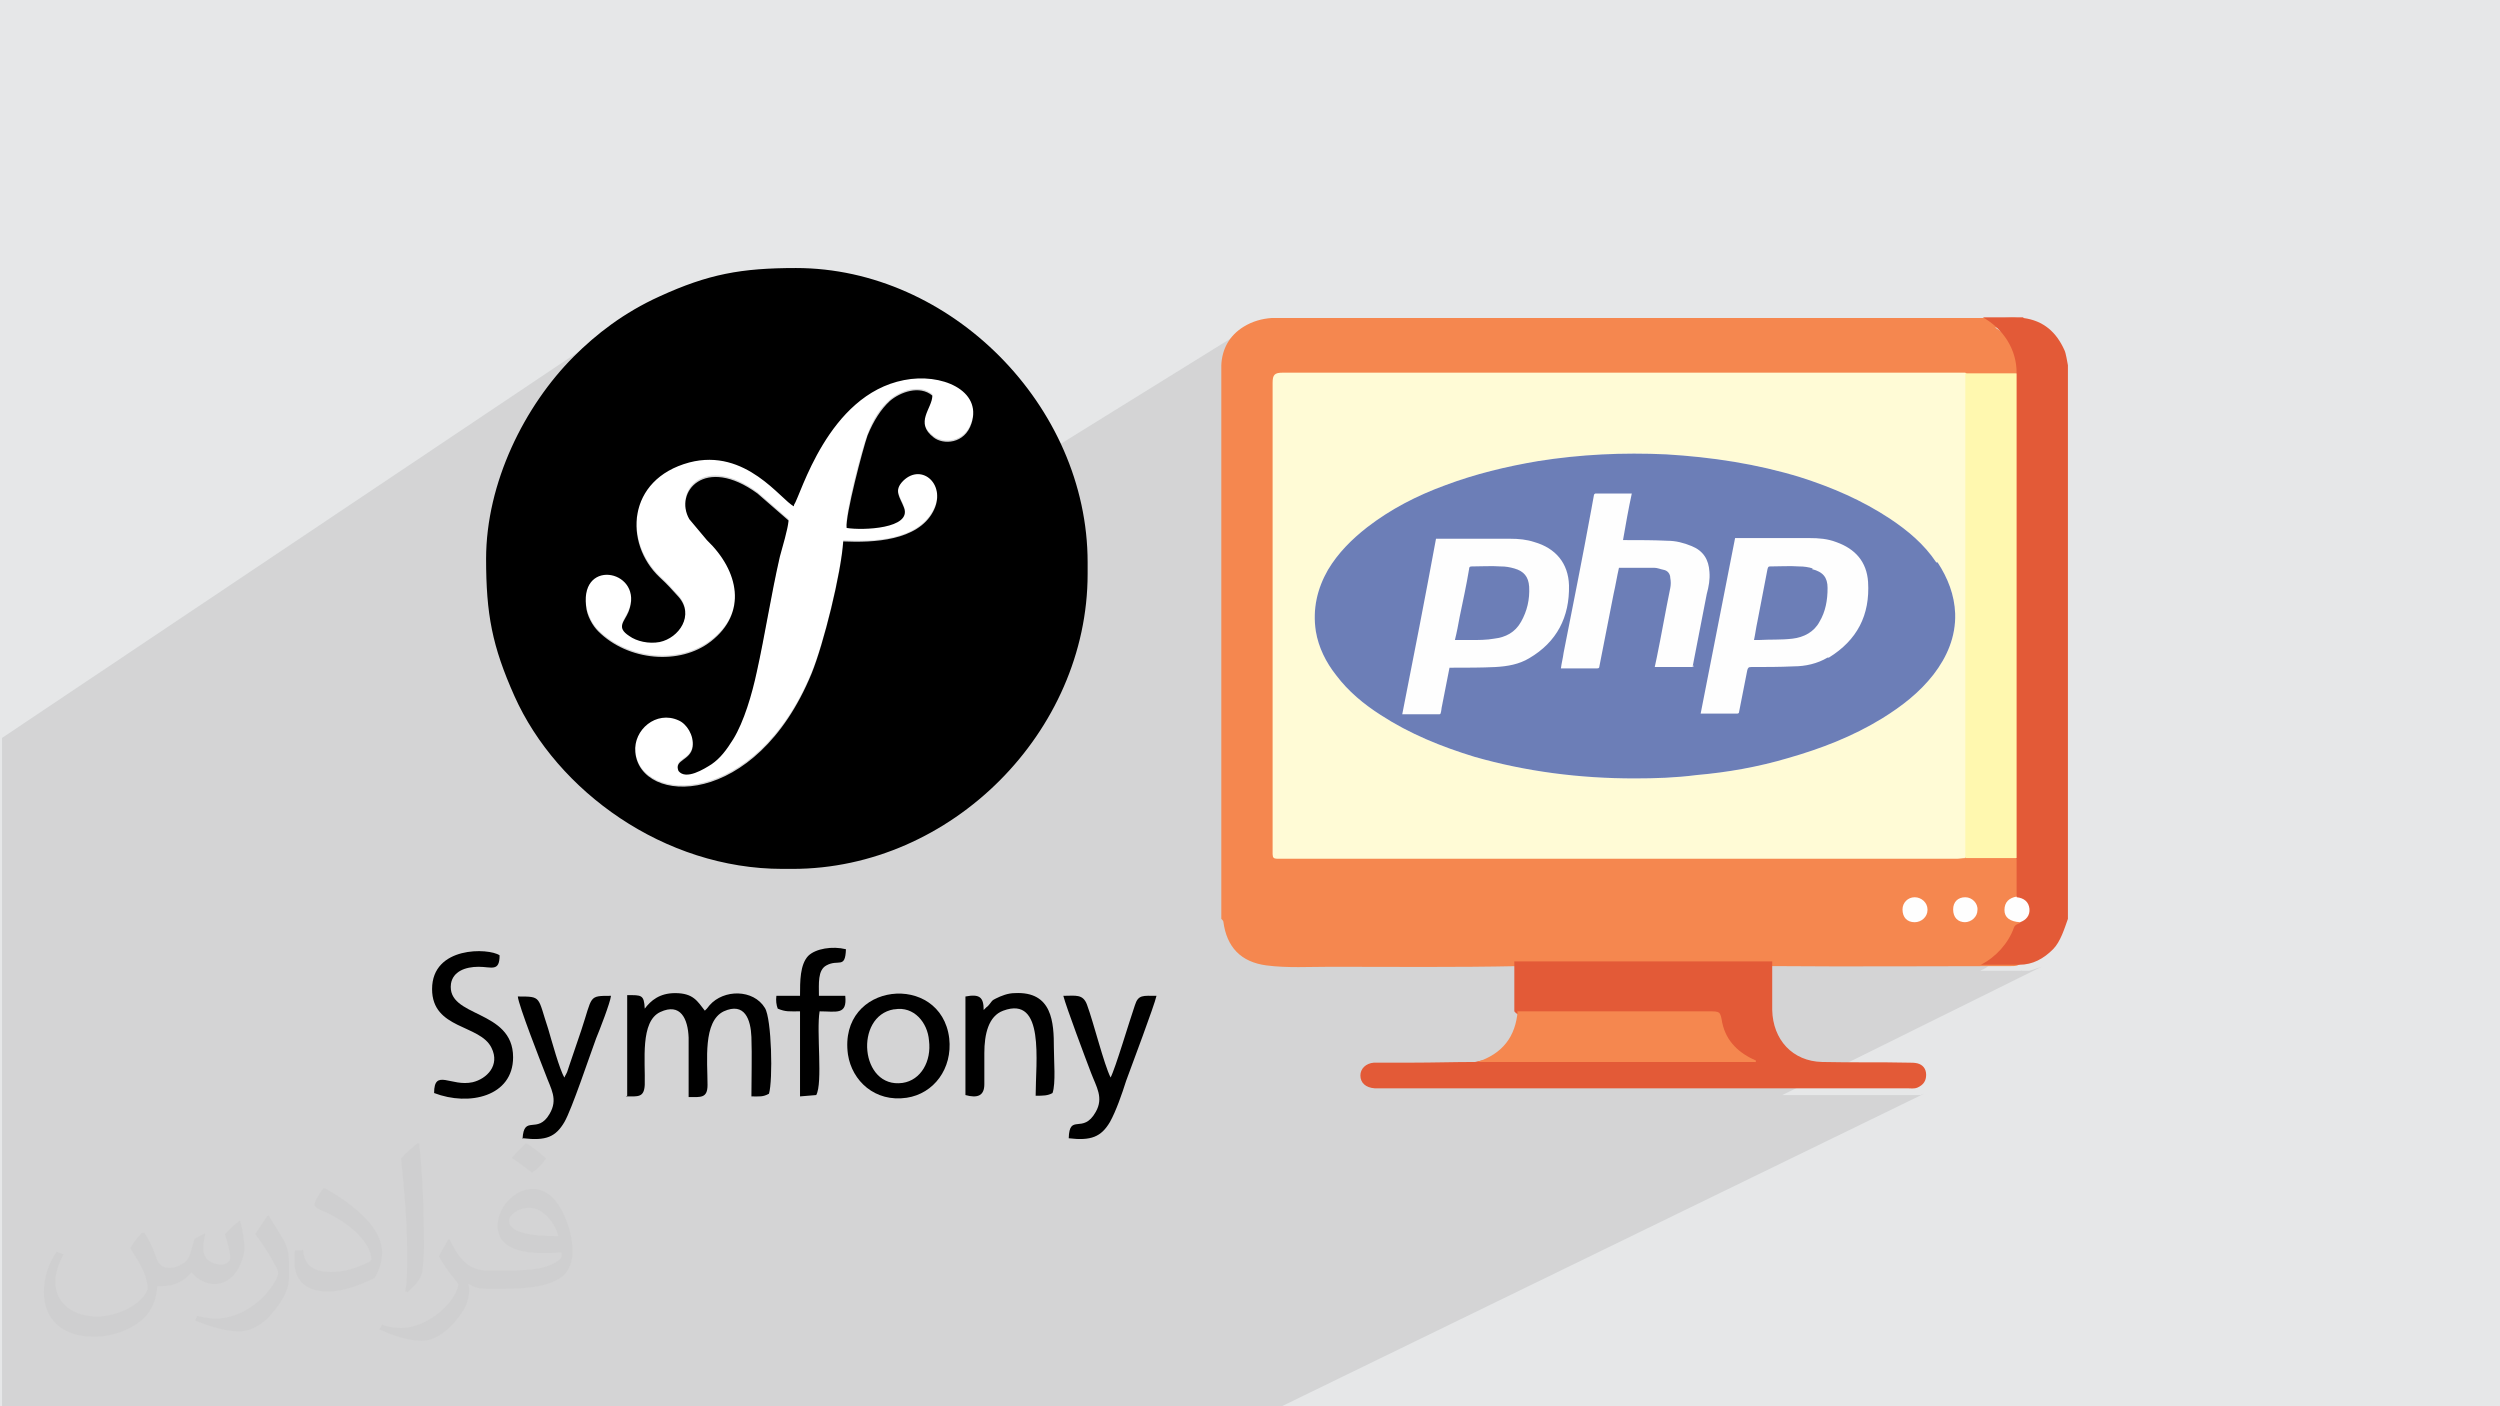 <?xml version="1.0" encoding="UTF-8"?>
<!DOCTYPE svg PUBLIC "-//W3C//DTD SVG 1.1//EN" "http://www.w3.org/Graphics/SVG/1.1/DTD/svg11.dtd">
<!-- Creator: CorelDRAW 2017 -->
<svg xmlns="http://www.w3.org/2000/svg" xml:space="preserve" width="3.703in" height="2.083in" version="1.1" style="shape-rendering:geometricPrecision; text-rendering:geometricPrecision; image-rendering:optimizeQuality; fill-rule:evenodd; clip-rule:evenodd"
viewBox="0 0 3703 2083"
 xmlns:xlink="http://www.w3.org/1999/xlink"
 enable-background="new 0 0 512 512">
 <defs>
  <style type="text/css">
   <![CDATA[
    .fil4 {fill:black}
    .fil0 {fill:#E6E7E8}
    .fil3 {fill:white}
    .fil9 {fill:#FEFEFE;fill-rule:nonzero}
    .fil7 {fill:#FFFBD6;fill-rule:nonzero}
    .fil8 {fill:#FFF8AF;fill-rule:nonzero}
    .fil5 {fill:#F5874F;fill-rule:nonzero}
    .fil6 {fill:#E35A37;fill-rule:nonzero}
    .fil11 {fill:#6C7EB7;fill-rule:nonzero}
    .fil10 {fill:#FEFEFE;fill-rule:nonzero}
    .fil2 {fill:#373435;fill-opacity:0.031}
    .fil1 {fill:#373435;fill-opacity:0.102}
   ]]>
  </style>
 </defs>
 <g id="Layer_x0020_1">
  <polygon class="fil0" points="-3,0 3706,0 3706,2083 -3,2083 "/>
  <path class="fil1" d="M2995 483l-26 15 2 2 3 5 3 5 3 6 2 6 2 6 2 6 1 6 1 6 0 7 0 0 0 0 0 4 0 4 0 4 0 4 0 4 0 4 0 4 0 4 0 4 0 4 0 4 0 4 0 4 0 4 0 4 0 4 0 20 0 20 0 20 0 20 0 20 0 20 0 20 0 20 0 20 0 20 0 20 0 20 0 20 0 20 0 20 0 20 0 20 0 20 0 20 0 20 0 20 0 20 0 20 0 20 0 20 0 20 0 20 0 20 0 20 0 20 0 20 0 20 0 2 0 2 0 2 0 2 0 2 0 2 0 2 0 2 0 4 0 4 0 4 0 4 0 4 0 4 0 4 0 4 0 4 0 4 0 4 0 4 0 4 0 4 0 4 0 4 4 1 3 1 3 2 3 2 2 2 2 3 1 3 1 4 0 4 -1 3 -1 3 -2 3 -2 2 -3 2 -3 2 -8 4 0 0 -1 1 -1 1 -1 1 -1 2 -2 4 -2 4 -2 4 -2 4 -3 4 -3 4 -3 4 -3 4 -3 4 -3 3 -4 3 -3 2 2 -1 4 -2 -6 3 -1 1 -4 3 -4 3 -4 2 -4 2 4 0 4 0 4 0 4 0 4 0 4 0 4 0 4 0 4 0 4 0 4 0 4 0 4 0 4 0 4 0 0 0 2 -1 -1 1 3 0 4 0 4 0 4 -1 3 -1 3 -1 3 -1 3 -1 3 -1 -384 190 23 0 24 0 24 0 24 0 24 0 24 0 24 0 24 0 2 0 2 0 2 0 2 0 2 0 2 0 2 0 2 -1 3 -1 -972 473 0 0 -11 0 -179 0 -13 0 -3 0 -7 0 -42 0 -4 0 0 0 -35 0 -3 0 -14 0 -4 0 0 0 0 0 0 0 -3 0 -20 0 -45 0 -3 0 -3 0 -13 0 -42 0 -4 0 -3 0 -1 0 -5 0 -14 0 -15 0 0 0 0 0 -9 0 -6 0 -11 0 -6 0 -3 0 -4 0 -8 0 -5 0 -17 0 -40 0 -29 0 -48 0 -3 0 -49 0 -13 0 -7 0 -11 0 -43 0 -19 0 -31 0 -24 0 -10 0 -123 0 -1 0 -2 0 -29 0 -11 0 -7 0 -10 0 -4 0 -55 0 -15 0 -25 0 -12 0 -1 0 -16 0 -8 0 -3 0 -9 0 -5 0 0 0 0 0 -53 0 -15 0 -4 0 -1 0 -4 0 -5 0 -1 0 -3 0 0 0 -5 0 -34 0 -5 0 -6 0 -3 0 -9 0 0 0 -4 0 0 0 -8 0 -4 0 -8 0 -13 0 -3 0 -44 0 -1 0 -7 0 -13 0 -8 0 0 0 -3 0 -3 0 0 0 -2 0 -2 0 -7 0 -2 0 -1 0 -12 0 -4 0 -1 0 -18 0 -1 0 -17 0 -10 0 -4 0 -11 0 -2 0 -1 0 -2 0 -2 0 -8 0 0 0 0 0 -4 0 -3 0 -2 0 -1 0 -3 0 -26 0 -3 0 -6 0 -12 0 -2 0 0 0 -16 0 0 0 -1 0 0 0 -8 0 -1 0 -1 0 -16 0 -7 0 -1 0 -18 0 -2 0 -3 0 -5 0 -3 0 -3 0 -16 0 -2 0 -1 0 -3 0 -8 0 -13 0 -8 0 -4 0 -1 0 -14 0 -4 0 -5 0 -1 0 -5 0 -3 0 -12 0 -3 0 -2 0 -9 0 -1 0 -1 0 -4 0 -3 0 -2 0 0 0 -1 0 -3 0 0 0 -6 0 -1 0 0 -6 0 -2 0 -3 0 -7 0 0 0 -2 0 -2 0 -3 0 -11 0 -5 0 -1 0 -8 0 0 0 -2 0 -5 0 -11 0 -1 0 -5 0 -14 0 -2 0 -11 0 -2 0 -5 0 -3 0 -5 0 -3 0 -36 0 -58 0 -14 0 -8 0 -2 0 -26 0 -24 0 -28 0 -18 0 -21 0 -1 0 -1 0 -11 0 -6 0 -4 0 -26 0 -21 0 -7 0 -31 0 0 0 -9 0 -12 0 -1 0 -3 0 -20 0 -14 0 -3 0 -3 0 -10 0 -8 0 -10 0 -5 0 -14 0 -19 0 -1 0 -28 0 -2 0 -27 0 -1 0 -13 0 -2 0 0 0 -11 0 -31 0 -34 0 -7 0 -40 0 -200 0 -10 921 -617 -4 3 -4 3 -4 3 -4 3 -4 3 -4 3 -4 3 -4 3 -4 3 -4 3 -4 3 -3 3 -3 3 -3 3 -3 3 -3 3 -3 3 -3 3 -3 3 -7 7 -7 7 -7 7 -7 8 -6 8 -6 8 -6 8 -6 8 -6 9 -6 9 -5 9 -5 9 -5 9 -5 9 -5 10 -4 10 -4 10 -4 10 -4 10 -4 10 -3 10 -3 10 -3 10 -3 10 -2 10 -2 10 -2 11 -1 11 -1 11 -1 11 0 11 0 11 0 8 0 7 0 7 0 7 0 7 0 5 262 -169 6 -4 7 -4 7 -3 8 -3 8 -3 8 -2 8 -1 7 -1 7 0 7 0 7 1 7 1 6 1 6 2 6 2 6 2 6 3 6 3 4 2 180 -115 9 -5 9 -4 10 -4 10 -3 10 -2 10 -2 10 -1 10 0 10 1 10 2 9 2 9 3 8 4 7 5 6 5 5 6 4 7 3 7 1 8 0 8 -2 9 -2 6 -3 5 -3 4 -3 4 -4 3 -166 104 -1 3 -1 4 0 3 88 -55 5 -3 5 -2 5 -1 5 1 5 2 5 2 4 3 3 4 3 5 2 5 1 6 0 6 -1 7 -2 7 -3 7 -2 4 -3 4 -3 3 -3 3 -3 3 -3 3 -1 1 0 0 476 -295 -4 3 -4 3 -3 3 -3 3 -3 3 -3 3 -2 3 -2 3 -2 4 -2 4 -1 4 -1 4 -1 4 -1 4 -1 4 0 5 0 26 0 26 0 12 81 -49 3 -1 3 -1 4 0 31 0 31 0 31 0 31 0 31 0 31 0 31 0 31 0 31 0 31 0 31 0 31 0 31 0 31 0 31 0 31 0 31 0 31 0 31 0 31 0 31 0 31 0 31 0 31 0 31 0 31 0 31 0 31 0 18 0 144 -82 6 3 5 4 5 4 3 3 2 0 4 0 4 0 4 0 4 0 4 0 4 0 4 0 2 0 2 0 2 0 2 -1zm-8 789l0 0 -134 68"/>
  <path class="fil2" d="M214 1826c7,11 12,21 16,33 3,7 5,19 21,19 5,0 11,-1 17,-5 7,-3 12,-9 14,-17l6 -21 15 -8 1 1c-2,8 -3,16 -3,21 0,18 15,24 27,24 7,0 13,-4 13,-10 0,-8 -4,-23 -8,-35 7,-7 14,-14 22,-20l1 1c4,15 6,30 6,40 0,10 -4,20 -8,28 -7,14 -20,25 -36,25 -12,0 -25,-6 -34,-17l-1 0c-9,11 -22,20 -43,20l-7 0c-1,14 -4,24 -9,33 -13,25 -50,42 -85,42 -49,0 -74,-28 -74,-66 0,-23 8,-45 19,-60l10 4c-7,14 -12,27 -12,40 0,35 29,52 62,52 31,0 69,-19 75,-42 -3,-25 -12,-36 -26,-59 4,-8 10,-15 17,-23l1 0 0 0 0 0 0 0zm565 -133c10,6 20,14 30,23 -6,8 -12,15 -21,21 -10,-8 -20,-15 -30,-22 7,-8 14,-15 21,-22l0 0 0 0 0 0zm5 96c-17,0 -30,11 -30,19 0,18 33,23 73,23 -5,-20 -23,-42 -43,-42l0 0zm-37 93c22,0 41,-1 55,-4 16,-4 30,-12 30,-18 0,-2 0,-3 -1,-5 -9,1 -19,1 -29,1 -29,0 -52,-7 -61,-23 -2,-5 -4,-10 -4,-16 0,-16 7,-31 19,-42 10,-9 21,-14 33,-14 21,0 37,16 48,42 6,14 11,31 11,51 0,14 -4,25 -12,34 -16,15 -45,21 -90,21l-20 0 0 0 -5 0c-11,0 -19,-2 -26,-7l-1 0c0,3 1,5 1,8 0,10 -3,23 -10,33 -20,30 -42,43 -60,43 -19,0 -42,-7 -63,-17l4 -7c7,3 16,5 29,5 34,0 78,-33 84,-64 -1,-3 -4,-6 -7,-10 -10,-12 -16,-22 -22,-32 5,-10 10,-18 14,-25l2 0c14,29 28,46 57,46l5 0 0 0 21 0 0 0 0 0 0 0zm-147 31c3,-14 3,-29 3,-43l0 -21c0,-39 -5,-96 -9,-133 7,-8 17,-17 25,-23l2 1c5,47 7,101 7,151 0,13 -1,26 -2,35 -1,12 -8,21 -22,34l-3 -1 0 0 0 0 0 0zm-151 -62c1,18 10,33 41,33 20,0 36,-5 55,-14 3,-1 5,-3 5,-5 0,-12 -9,-27 -24,-41 -14,-13 -34,-25 -52,-32 -6,-3 -8,-5 -8,-8 0,-5 7,-16 13,-24l2 0c21,11 43,27 60,44 15,16 25,33 25,51 0,13 -4,26 -11,38 -23,11 -46,20 -70,20 -29,0 -49,-14 -49,-45 0,-3 0,-9 1,-16l10 0 0 0 0 0 0 0zm-52 -52l18 29c7,11 13,22 13,41l0 24c0,19 -12,39 -32,60 -15,14 -29,19 -42,19 -19,0 -40,-6 -65,-16l3 -7c8,2 17,4 28,4 36,0 72,-26 89,-58 2,-4 3,-7 3,-9 0,-4 -2,-8 -4,-11 -9,-17 -19,-33 -30,-47 6,-9 12,-18 18,-27l1 0 0 0z"/>
  <g id="_2847921511264">
  </g>
  <g id="_2847921510912">
  </g>
  <g id="_2847921511040">
  </g>
  <g id="_2847921511008">
  </g>
  <g id="_2847921512032">
  </g>
  <g id="_2847921509696">
  </g>
  <g id="_2847921509472">
  </g>
  <g id="_2847921509088">
  </g>
  <g id="_2847921509312">
  </g>
  <g id="_2847921509280">
  </g>
  <g id="_2847921506688">
  </g>
  <g id="_2847921508192">
  </g>
  <g id="_2847921506976">
  </g>
  <g id="_2847921508672">
  </g>
  <g id="_2847921506912">
  </g>
  <g id="_2727135254928">
   <g>
    <path class="fil3" d="M1176 748c-19,-9 -71,-88 -155,-65 -92,25 -97,119 -44,170 12,11 18,18 28,29 24,27 1,62 -28,67 -16,3 -34,-1 -45,-9 -19,-14 -7,-21 -1,-36 24,-60 -70,-81 -63,-9 2,16 10,30 18,38 44,44 121,51 167,15 55,-42 42,-104 -6,-150l-26 -31c-23,-41 23,-95 101,-38l46 40c-1,13 -10,39 -13,54 -13,57 -22,115 -34,170 -8,33 -19,74 -35,100 -10,16 -19,28 -32,37 -10,7 -38,24 -49,10 -7,-17 18,-14 21,-36 2,-17 -9,-34 -21,-39 -33,-15 -67,14 -64,47 6,79 178,85 261,-116 18,-43 44,-149 47,-196 45,3 110,0 133,-44 21,-39 -16,-73 -44,-46 -15,15 -5,24 1,40 11,31 -61,34 -85,30 -3,-18 23,-117 31,-137 8,-22 19,-39 33,-51 15,-13 44,-24 63,-8 0,19 -28,40 2,62 14,11 46,10 56,-21 16,-49 -46,-75 -100,-64 -113,22 -153,171 -163,185z"/>
    <path class="fil4" d="M1176 748c10,-14 50,-163 163,-185 55,-11 116,15 100,64 -10,31 -42,32 -56,21 -29,-22 -2,-43 -2,-62 -19,-16 -48,-5 -63,8 -13,12 -24,29 -33,51 -7,20 -33,119 -31,137 24,4 97,1 85,-30 -6,-16 -16,-25 -1,-40 28,-27 65,7 44,46 -23,43 -88,46 -133,44 -3,47 -29,152 -47,196 -83,201 -254,195 -261,116 -3,-33 31,-62 64,-47 12,5 23,22 21,39 -3,21 -28,19 -21,36 11,14 38,-3 49,-10 13,-9 22,-21 32,-37 16,-26 28,-67 35,-100 12,-54 21,-113 34,-170 4,-15 12,-41 13,-54l-46 -40c-78,-57 -124,-2 -101,38l26 31c48,46 60,108 6,150 -46,36 -123,29 -167,-15 -8,-8 -17,-23 -18,-38 -8,-72 87,-51 63,9 -6,15 -19,23 1,36 11,8 29,12 45,9 29,-6 52,-40 28,-67 -10,-11 -16,-18 -28,-29 -53,-50 -49,-145 44,-170 84,-22 136,56 155,65zm-456 79c0,83 9,130 42,204 63,141 222,256 397,256l15 0c235,0 437,-203 437,-437l0 -17c0,-232 -203,-436 -432,-436 -81,0 -130,9 -202,42 -53,24 -94,56 -127,89 -73,73 -130,187 -130,300z"/>
    <path class="fil4" d="M927 1624c18,0 27,2 28,-17 1,-36 -7,-94 23,-108 30,-14 41,10 42,38 0,29 0,59 0,88 18,0 28,2 28,-18 0,-36 -7,-94 24,-109 31,-14 40,12 41,38 1,29 0,59 0,88 12,0 17,1 26,-4 6,-20 4,-111 -6,-127 -17,-28 -61,-28 -82,-4l-4 5c0,0 -1,1 -1,1l-2 2c-11,-14 -17,-26 -44,-26 -23,0 -36,11 -45,23 -1,-21 -5,-20 -26,-20l0 149z"/>
    <path class="fil4" d="M1325 1495c29,-5 49,20 51,46 4,31 -12,59 -39,63 -63,9 -72,-99 -13,-109zm-69 67c6,39 40,71 87,64 40,-6 68,-43 63,-88 -12,-99 -165,-84 -150,24z"/>
    <path class="fil4" d="M775 1686c34,4 48,-2 61,-24 11,-19 37,-97 47,-124 5,-12 21,-53 22,-63 -34,0 -27,0 -44,51l-18 53c-1,3 -2,6 -3,9 -2,4 0,0 -2,4 -2,3 -1,3 -2,4 -7,-11 -19,-55 -24,-72 -16,-48 -9,-48 -45,-48 1,13 34,97 41,115 8,22 19,37 6,59 -18,31 -38,0 -40,37z"/>
    <path class="fil4" d="M1575 1475c4,16 33,93 41,114 8,21 19,37 7,58 -19,34 -39,1 -40,39 33,4 48,-2 61,-24 9,-16 18,-42 24,-61 8,-22 42,-112 45,-126 -20,0 -27,-2 -32,14 -8,23 -29,94 -36,107 -10,-20 -25,-81 -35,-108 -6,-16 -17,-13 -34,-13z"/>
    <path class="fil4" d="M709 1432c19,0 31,8 31,-17 -16,-11 -100,-14 -100,50 0,60 71,52 88,87 13,26 -7,46 -28,51 -32,7 -57,-21 -57,16 52,20 117,5 117,-53 0,-72 -99,-58 -92,-109 3,-18 21,-25 41,-25z"/>
    <path class="fil4" d="M1430 1622c18,5 28,1 28,-16 0,-15 0,-31 0,-46 0,-28 6,-55 28,-63 62,-23 48,76 48,126 11,0 18,0 25,-4 5,-14 2,-49 2,-67 0,-37 -2,-84 -58,-81 -10,0 -20,4 -28,8 -6,3 -5,3 -9,8 -2,2 -2,3 -5,5l-4 4c0,-19 -6,-24 -27,-20l0 147z"/>
    <path class="fil4" d="M1213 1475c0,-18 -2,-38 11,-45 18,-10 28,6 29,-24 -20,-5 -45,-1 -56,10 -12,13 -12,37 -12,59l-35 0c-1,7 0,14 2,19 12,5 17,4 33,4l0 126 24 -2c10,-18 0,-94 5,-124 25,0 41,6 38,-23l-39 0z"/>
   </g>
   <g>
    <path class="fil5" d="M1809 1361c0,-273 0,-547 0,-820 1,-24 12,-44 33,-57 13,-8 27,-12 42,-13 5,0 11,0 16,0 356,0 713,0 1069,0 9,0 20,-3 28,5 2,8 -4,8 -9,9 -12,1 -23,1 -33,0 20,12 33,30 38,55 1,6 1,13 -6,17 -22,5 -44,2 -66,2 -3,0 -6,0 -8,0 -10,1 -20,1 -31,1 -320,0 -639,0 -959,0 -31,0 -31,0 -31,30 0,216 0,433 0,649 0,29 0,29 30,29 320,0 640,0 960,0 10,0 20,0 31,1 20,-1 41,-1 61,-1 6,0 11,0 16,4 4,3 4,8 4,12 0,14 2,28 -1,42 -1,5 -4,7 -8,10 -12,9 -11,19 3,25 3,1 6,2 7,6 -9,22 -20,42 -41,51 9,-2 20,-1 31,0 5,0 12,0 8,9 -4,4 -9,4 -14,4 -118,0 -235,1 -353,0 -34,1 -68,1 -101,1 -83,0 -166,0 -249,0 -9,0 -17,0 -26,-1 -93,2 -186,1 -279,1 -32,0 -64,2 -95,-2 -38,-5 -59,-27 -64,-65 0,-1 -1,-1 -1,-2z"/>
    <path class="fil6" d="M2997 471c30,4 49,21 61,48 2,4 4,17 5,22 0,273 0,547 0,820 -5,14 -11,34 -22,45 -14,14 -30,23 -50,23 -19,0 -38,0 -57,0 22,-11 41,-32 49,-55 2,-5 6,-5 9,-7 10,-14 9,-27 -5,-38 0,-19 0,-38 0,-57 -4,-3 -5,-7 -5,-12 0,-5 0,-10 0,-15 0,-222 0,-444 0,-666 0,-9 -3,-19 5,-27 0,-35 -20,-65 -50,-82 20,0 40,0 60,0z"/>
    <path class="fil7" d="M2911 1271c-4,0 -9,1 -13,1 -332,0 -663,0 -995,0 -20,0 -18,2 -18,-18 0,-229 0,-458 0,-687 0,-12 3,-15 15,-15 333,0 667,0 1000,0 4,0 7,0 11,0 4,3 5,7 5,12 0,5 0,10 0,15 0,222 0,444 0,666 0,9 3,19 -6,26z"/>
    <path class="fil6" d="M2625 1424c0,24 0,48 0,72 1,44 30,76 74,77 42,1 85,0 127,1 5,0 10,0 14,1 8,2 13,8 13,17 0,9 -4,15 -13,19 -5,2 -10,1 -15,1 -261,0 -521,0 -782,0 -2,0 -5,0 -7,0 -13,-1 -21,-8 -21,-19 0,-10 8,-18 20,-19 19,0 38,0 56,0 31,0 63,-1 94,-1 20,-5 40,-6 61,-6 104,0 208,0 312,0 7,0 15,0 22,1 -19,-13 -33,-30 -38,-52 -2,-9 -7,-12 -16,-12 -5,0 -11,0 -16,0 -81,0 -162,0 -244,0 -8,0 -17,2 -23,-6 0,-25 0,-49 0,-74 126,0 252,0 378,0z"/>
    <path class="fil8" d="M2911 1271c0,-239 0,-479 0,-718 25,0 50,0 76,0 0,19 0,38 0,57 0,214 0,429 0,643 0,6 0,12 0,18 -25,0 -50,0 -76,0z"/>
    <path class="fil9" d="M2987 1329c11,1 18,7 19,17 1,10 -5,17 -14,20 -15,-1 -23,-7 -23,-18 0,-12 7,-18 18,-20z"/>
    <path class="fil9" d="M2911 1366c-11,0 -18,-7 -18,-19 0,-11 7,-18 18,-18 10,0 19,9 18,19 0,10 -9,18 -19,18z"/>
    <path class="fil9" d="M2855 1348c0,10 -9,18 -19,18 -11,0 -18,-7 -18,-19 0,-10 8,-18 18,-18 10,0 19,8 19,18z"/>
    <path class="fil5" d="M2247 1498c95,0 189,0 284,0 17,0 17,0 20,17 6,28 25,45 50,56 0,3 -2,2 -3,2 -137,0 -273,0 -410,0 37,-12 57,-37 60,-76z"/>
    <g>
     <path class="fil10" d="M2868 833c-18,-27 -42,-47 -69,-65 -41,-27 -85,-46 -132,-61 -65,-20 -132,-30 -199,-34 -64,-3 -127,0 -190,10 -47,8 -93,19 -138,36 -41,15 -80,35 -115,62 -23,18 -43,38 -58,63 -16,28 -23,58 -18,91 4,24 15,46 30,65 18,24 41,43 66,59 43,28 90,47 139,62 77,22 156,32 237,32 31,0 61,-1 92,-5 46,-4 91,-12 135,-25 49,-14 96,-32 140,-59 29,-18 55,-38 76,-65 20,-26 33,-56 32,-90 -1,-28 -11,-53 -26,-76l0 0 0 0z"/>
     <path class="fil11" d="M2868 833c-18,-27 -42,-47 -69,-65 -41,-27 -85,-46 -132,-61 -65,-20 -132,-30 -199,-34 -64,-3 -127,0 -190,10 -47,8 -93,19 -138,36 -41,15 -80,35 -115,62 -23,18 -43,38 -58,63 -16,28 -23,58 -18,91 4,24 15,46 30,65 18,24 41,43 66,59 43,28 90,47 139,62 77,22 156,32 237,32 31,0 61,-1 92,-5 46,-4 91,-12 135,-25 49,-14 96,-32 140,-59 29,-18 55,-38 76,-65 20,-26 33,-56 32,-90 -1,-28 -11,-53 -26,-76l0 0 0 0zm-603 142l0 0c-15,9 -32,12 -50,13 -21,1 -42,1 -63,1 -1,0 -3,0 -5,0 -4,19 -7,37 -11,56 -1,4 -1,8 -2,11 0,1 -1,2 -2,2 -18,0 -36,0 -54,0 0,0 -1,0 -1,0 17,-86 34,-173 50,-260 1,0 3,0 4,0 35,0 71,0 106,0 12,0 24,1 36,5 31,9 50,31 51,64 1,47 -18,84 -59,108l0 0 0 0zm244 10l0 0c0,1 -1,2 -1,3 -19,0 -37,0 -57,0 1,-5 2,-10 3,-14 7,-34 13,-69 20,-103 1,-5 1,-10 0,-15 0,-6 -4,-11 -10,-12 -5,-1 -9,-3 -14,-3 -17,0 -34,0 -51,0 0,0 -1,0 -1,0 -3,13 -5,26 -8,39 -7,36 -14,71 -21,107 0,2 -1,3 -3,3 -17,0 -35,0 -52,0 -1,0 -1,0 -2,0 1,-8 3,-15 4,-23 14,-71 28,-141 41,-212 1,-7 3,-15 4,-22 0,-1 2,-2 2,-2 18,0 36,0 54,0 -5,23 -9,46 -13,69 2,0 3,0 4,0 21,0 41,0 62,1 12,0 24,3 36,8 17,7 25,20 26,38 1,11 -1,22 -4,33 -7,36 -14,72 -21,108l0 0zm198 -11l0 0c-15,9 -33,13 -50,13 -21,1 -42,1 -63,1 -4,0 -5,1 -6,5 -4,20 -8,41 -12,61 0,2 -1,3 -3,3 -18,0 -35,0 -53,0 0,0 -1,0 -1,0 17,-86 34,-173 51,-260 1,0 3,0 4,0 35,0 71,0 106,0 14,0 27,1 40,6 28,10 45,29 47,59 3,49 -16,86 -58,112l0 0 0 0z"/>
     <path class="fil11" d="M2243 842c-7,-2 -13,-3 -20,-3 -14,-1 -29,0 -43,0 -3,0 -4,1 -4,4 -4,24 -9,47 -14,71 -2,11 -4,22 -7,34 9,0 16,0 24,0 11,0 23,0 34,-2 17,-2 31,-9 40,-25 9,-16 13,-33 12,-52 -1,-15 -8,-23 -22,-27l0 0z"/>
     <path class="fil11" d="M2685 842c-6,-2 -13,-3 -20,-3 -14,-1 -29,0 -43,0 -3,0 -3,1 -4,4 -5,26 -10,52 -15,78 -2,9 -3,18 -5,27 3,0 5,0 7,0 17,-1 33,0 50,-2 17,-2 32,-10 40,-25 9,-15 12,-32 12,-50 0,-16 -7,-24 -23,-28l0 0 0 0z"/>
    </g>
   </g>
  </g>
 </g>
</svg>
